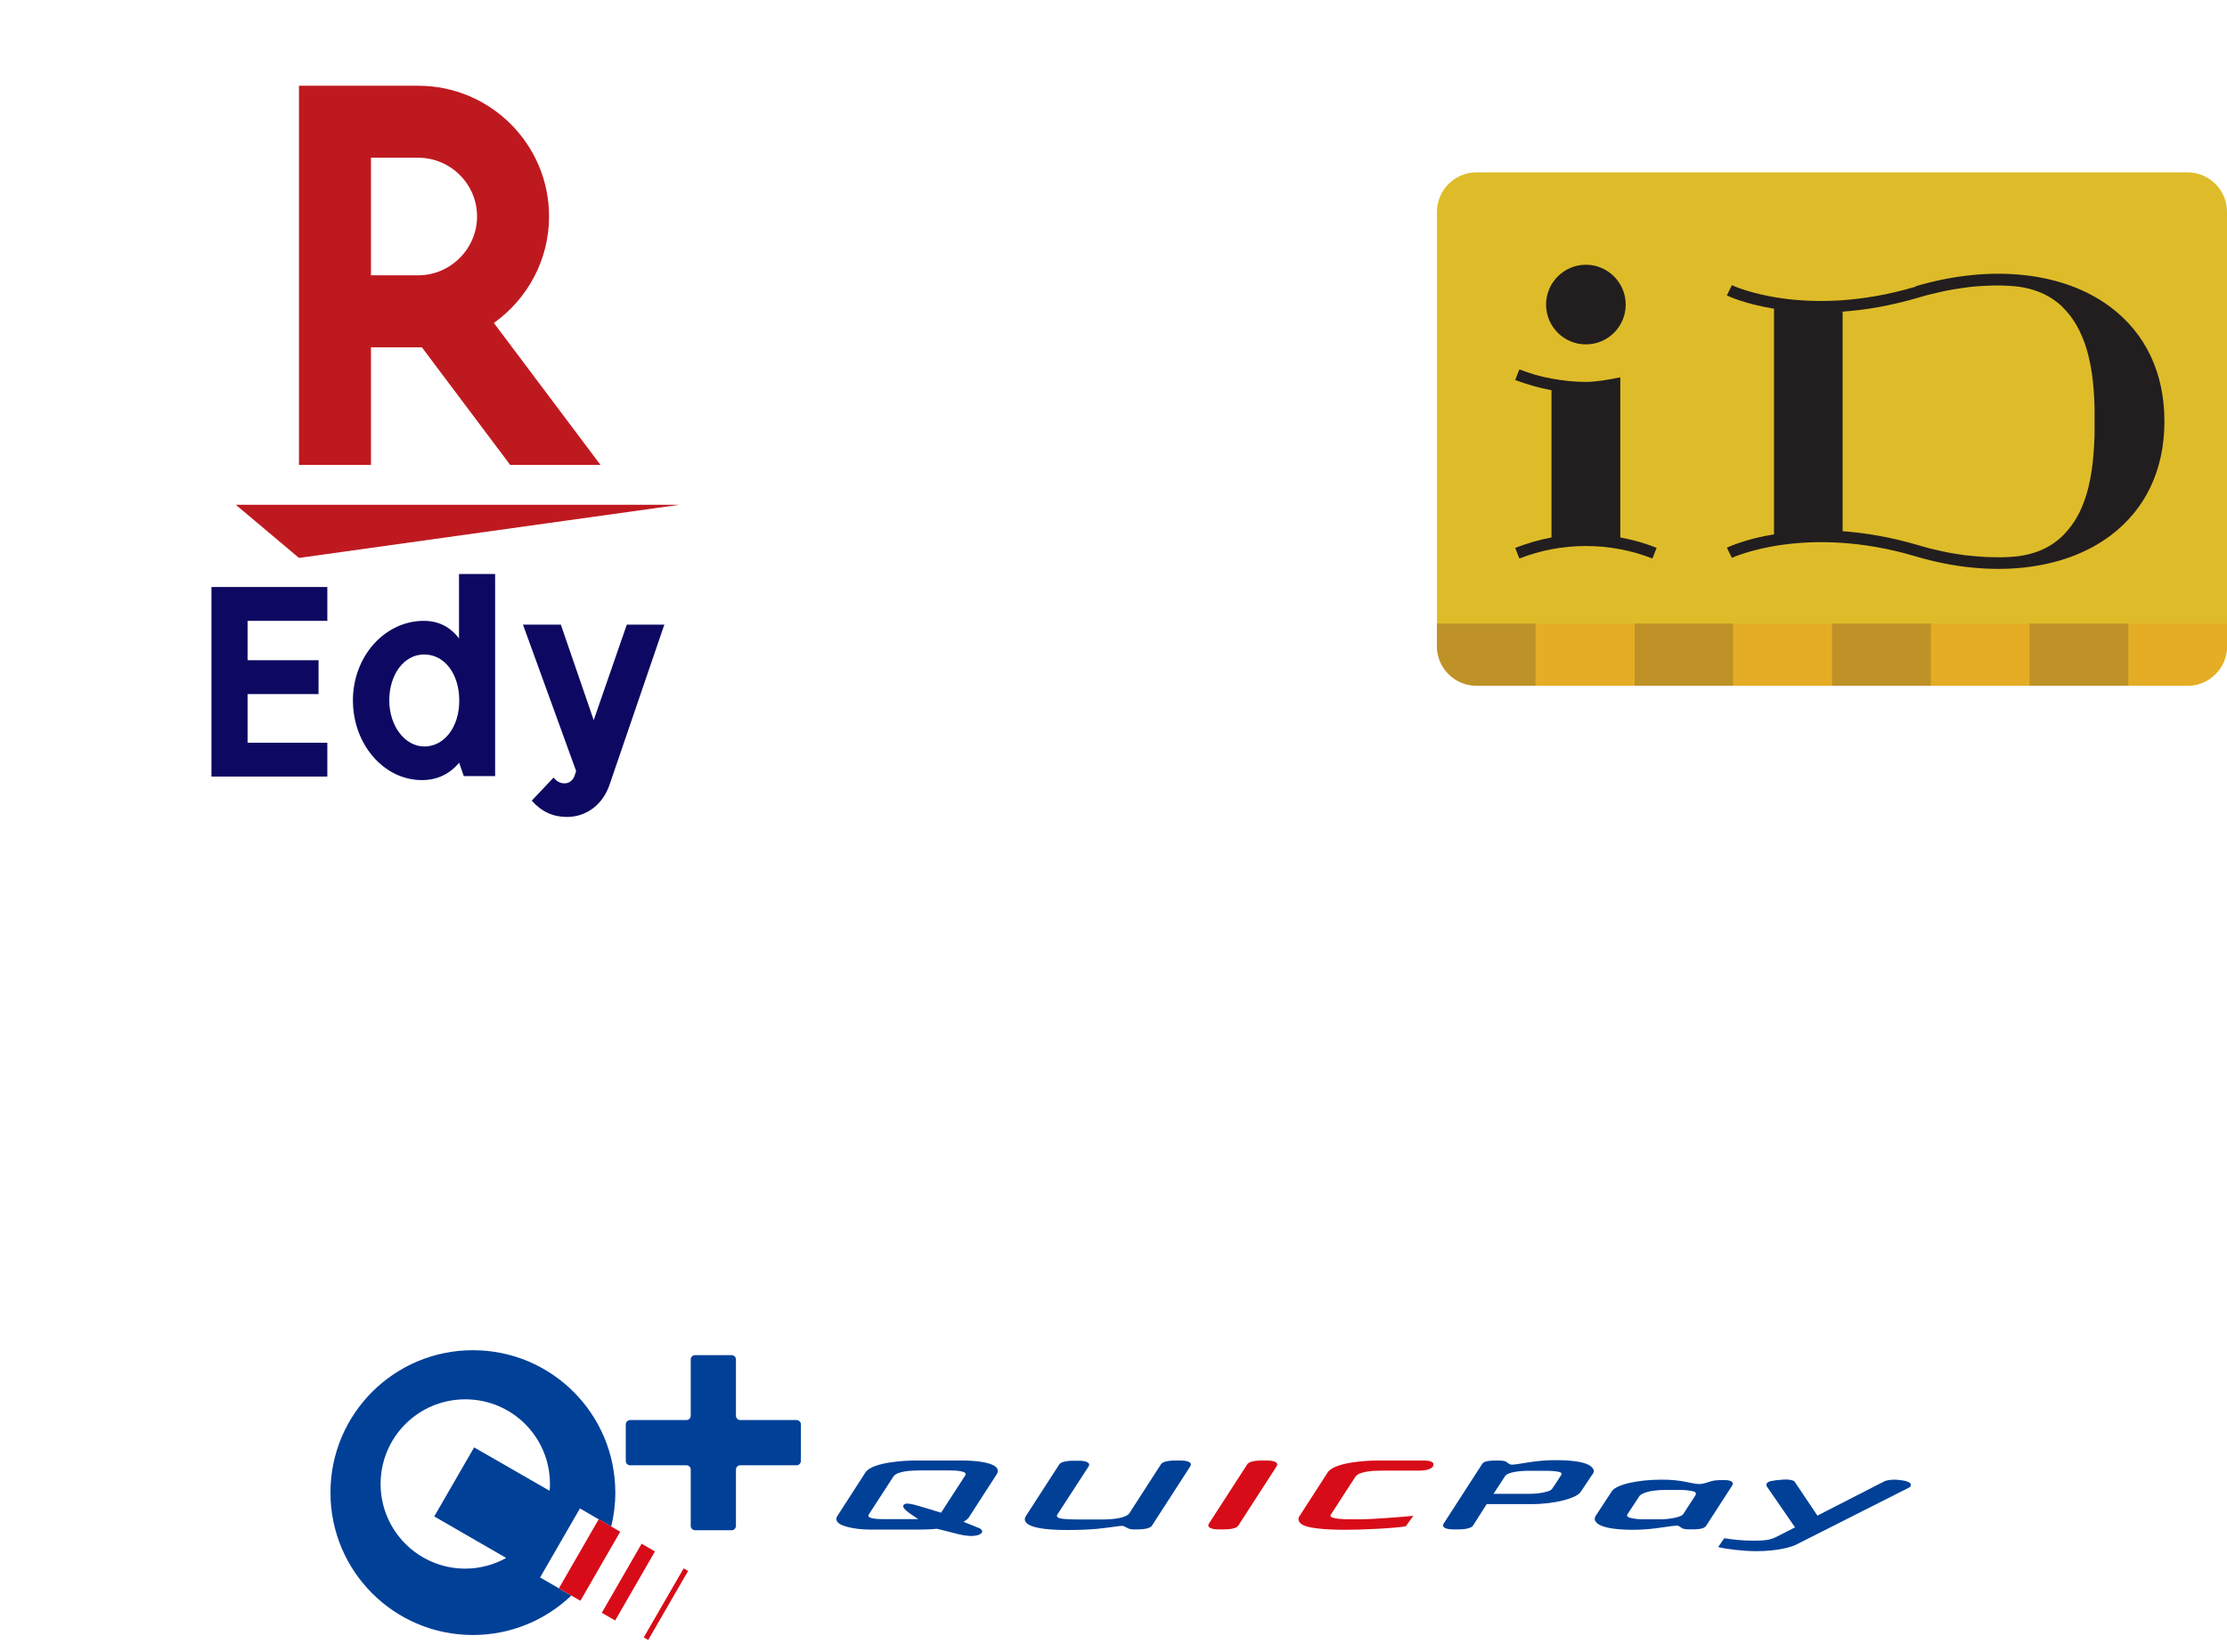 <svg width="155" height="115" viewBox="0 0 155 115" fill="none" xmlns="http://www.w3.org/2000/svg">
<path d="M46.245 43.468L42.422 54.64C41.95 56.019 40.816 56.875 39.454 56.875C38.494 56.875 37.691 56.508 37.01 55.74L38.529 54.134C38.756 54.413 39 54.536 39.297 54.536C39.629 54.536 39.925 54.309 40.03 53.89L40.1 53.68L36.399 43.485H39.035L41.322 50.136L43.626 43.485H46.262L46.245 43.468Z" fill="#0D0962"/>
<path d="M31.965 53.087C31.301 53.89 30.429 54.309 29.364 54.309C26.71 54.309 24.563 51.812 24.563 48.757C24.563 45.702 26.78 43.224 29.486 43.224C30.516 43.224 31.319 43.625 31.947 44.446V39.959H34.461V54.029H32.279L31.947 53.069L31.965 53.087ZM27.094 48.757C27.094 50.538 28.177 51.969 29.538 51.969C30.9 51.969 31.965 50.643 31.965 48.775C31.965 46.907 30.935 45.563 29.521 45.563C28.107 45.563 27.094 46.977 27.094 48.757Z" fill="#0D0962"/>
<path d="M17.231 43.188V45.964H22.171V48.321H17.231V51.708H22.782V54.064H14.717V40.867H22.782V43.223H17.231V43.188Z" fill="#0D0962"/>
<path d="M20.81 38.842L16.411 35.141H47.292L20.81 38.842Z" fill="#BF1920"/>
<path d="M25.82 32.365V24.178H29.363L35.508 32.365H41.793L34.374 22.485C36.695 20.826 38.214 18.12 38.214 15.065C38.214 10.038 34.129 5.97 29.102 5.97H20.809V32.365H25.82ZM25.82 10.98H29.102C31.354 10.98 33.204 12.813 33.204 15.065C33.204 17.317 31.354 19.168 29.102 19.168H25.82V10.98Z" fill="#BF1920"/>
<path d="M155 44.994C155 46.504 153.766 47.737 152.257 47.737H102.758C101.249 47.737 100.015 46.504 100.015 44.994V14.743C100.015 13.234 101.249 12 102.758 12H152.257C153.766 12 155 13.234 155 14.743V44.994Z" fill="#DEBC29"/>
<path d="M120.641 43.412H113.761V47.738H120.641V43.412Z" fill="#BE9227"/>
<path d="M127.507 43.412H120.627V47.738H127.507V43.412Z" fill="#E5AD25"/>
<path d="M100.015 43.412V44.994C100.015 46.504 101.248 47.738 102.758 47.738H106.88V43.412H100" fill="#BE9227"/>
<path d="M113.761 43.412H106.88V47.738H113.761V43.412Z" fill="#E5AD25"/>
<path d="M141.253 43.412H134.373V47.738H141.253V43.412Z" fill="#E5AD25"/>
<path d="M148.134 43.412V47.738H152.256C153.766 47.738 155 46.504 155 44.994V43.412H148.119" fill="#E5AD25"/>
<path d="M148.134 43.412H141.253V47.738H148.134V43.412Z" fill="#BE9227"/>
<path d="M134.388 43.412H127.507V47.738H134.388V43.412Z" fill="#BE9227"/>
<path d="M107.606 21.203C107.606 19.679 108.854 18.431 110.378 18.431C111.902 18.431 113.151 19.679 113.151 21.203C113.151 22.727 111.917 23.976 110.378 23.976C108.84 23.976 107.606 22.727 107.606 21.203Z" fill="#221E1F"/>
<path d="M112.774 37.417C113.63 37.577 114.487 37.809 115.3 38.143L115.009 38.883C113.529 38.303 111.961 38.013 110.379 38.013C108.797 38.013 107.229 38.303 105.749 38.883L105.458 38.143C106.286 37.824 107.127 37.577 107.984 37.417V27.169C107.127 27.01 106.286 26.763 105.458 26.458L105.749 25.718C106.474 25.994 107.229 26.226 107.998 26.357C108.782 26.502 109.581 26.589 110.379 26.589C111.032 26.589 111.932 26.444 112.774 26.269V37.417Z" fill="#221E1F"/>
<path d="M133.342 19.954C125.635 22.248 120.583 19.882 120.54 19.853L120.191 20.564C120.278 20.622 121.454 21.159 123.472 21.493V37.199C121.454 37.533 120.293 38.084 120.191 38.128L120.54 38.839C120.54 38.839 125.649 36.444 133.342 38.738C138.539 40.276 143.59 39.754 146.871 37.301C149.339 35.457 150.645 32.699 150.645 29.332C150.645 25.964 149.339 23.206 146.871 21.363C143.59 18.909 138.539 18.387 133.342 19.925M143.547 21.377C143.866 21.682 144.142 22.03 144.374 22.393C144.621 22.77 144.81 23.177 144.984 23.598C145.579 25.108 145.739 26.777 145.782 28.388C145.782 28.707 145.782 29.027 145.782 29.346C145.782 29.665 145.782 29.985 145.782 30.304C145.724 31.915 145.579 33.585 144.984 35.094C144.824 35.515 144.621 35.922 144.374 36.299C144.142 36.662 143.852 37.01 143.547 37.315C142.516 38.317 141.181 38.723 139.773 38.781C139.279 38.81 138.771 38.796 138.278 38.781C137.755 38.752 137.247 38.709 136.739 38.651C136.217 38.578 135.679 38.491 135.157 38.375C134.62 38.259 134.083 38.128 133.56 37.968C131.601 37.388 129.83 37.097 128.247 36.981V21.696C129.83 21.58 131.601 21.29 133.56 20.709C134.083 20.55 134.62 20.419 135.157 20.303C135.679 20.187 136.202 20.1 136.739 20.027C137.247 19.954 137.77 19.911 138.278 19.896C138.771 19.867 139.279 19.867 139.773 19.896C141.181 19.954 142.516 20.375 143.547 21.363" fill="#221E1F"/>
<path d="M38.878 110.564L37.59 109.821L40.365 105.014L41.667 105.772L42.54 106.273C42.726 105.515 42.826 104.728 42.826 103.913C42.826 98.434 38.392 94 32.913 94C27.434 94 23 98.434 23 103.913C23 109.391 27.434 113.826 32.913 113.826C35.574 113.826 37.977 112.782 39.765 111.079L38.892 110.579L38.878 110.564ZM32.384 109.206C29.137 109.206 26.49 106.574 26.49 103.312C26.49 100.051 29.122 97.419 32.384 97.419C35.645 97.419 38.277 100.051 38.277 103.312C38.277 103.469 38.277 103.627 38.248 103.784L32.999 100.766L30.224 105.572L35.23 108.462C34.386 108.934 33.413 109.206 32.369 109.206H32.384Z" fill="#004097"/>
<path d="M41.669 105.771L38.897 110.579L40.396 111.443L43.168 106.635L41.669 105.771Z" fill="#D70C18"/>
<path d="M44.656 107.472L41.885 112.281L42.815 112.817L45.586 108.008L44.656 107.472Z" fill="#D70C18"/>
<path d="M47.582 109.187L44.806 113.993L45.116 114.172L47.892 109.366L47.582 109.187Z" fill="#D70C18"/>
<path d="M55.742 99.164C55.742 98.992 55.599 98.863 55.442 98.863H51.523C51.351 98.863 51.222 98.72 51.222 98.563V94.644C51.222 94.472 51.079 94.343 50.922 94.343H48.376C48.204 94.343 48.075 94.486 48.075 94.644V98.563C48.075 98.735 47.932 98.863 47.775 98.863H43.855C43.684 98.863 43.555 99.007 43.555 99.164V101.71C43.555 101.882 43.698 102.01 43.855 102.01H47.775C47.947 102.01 48.075 102.153 48.075 102.311V106.23C48.075 106.402 48.218 106.531 48.376 106.531H50.922C51.093 106.531 51.222 106.388 51.222 106.23V102.311C51.222 102.139 51.365 102.01 51.523 102.01H55.442C55.614 102.01 55.742 101.867 55.742 101.71V99.164Z" fill="#004097"/>
<path d="M67.401 105.686C67.458 105.601 69.089 103.083 69.361 102.654C69.918 101.767 67.601 101.681 67.101 101.681H63.61C63.124 101.681 60.721 101.767 60.234 102.511C60.006 102.868 58.432 105.3 58.261 105.572C58.132 105.772 58.232 106.03 58.632 106.187C59.062 106.359 59.763 106.487 60.578 106.487H63.968C64.254 106.487 64.898 106.473 65.198 106.43C65.47 106.487 66.171 106.673 66.514 106.759C67.916 107.131 68.302 106.802 68.345 106.673C68.402 106.545 68.259 106.444 68.188 106.402C68.116 106.373 67.272 106.03 67.058 105.944C67.229 105.858 67.358 105.744 67.401 105.672V105.686ZM67.186 102.711L65.499 105.314C65.084 105.186 64.254 104.928 64.04 104.871C63.682 104.771 63.038 104.556 62.895 104.771C62.838 104.857 62.809 104.971 63.238 105.3C63.382 105.4 63.768 105.672 63.911 105.758H61.365C61.279 105.758 60.263 105.758 60.463 105.443L62.18 102.797C62.423 102.425 63.382 102.368 64.054 102.368H66.099C66.586 102.368 67.358 102.425 67.186 102.697V102.711Z" fill="#004097"/>
<path d="M132.657 103.112C132.5 103.069 132.056 103.012 131.884 103.012C131.441 103.012 131.255 103.084 131.155 103.126C131.083 103.169 128.609 104.428 126.492 105.515L124.918 103.169C124.775 102.955 124.089 102.998 123.917 103.026C123.802 103.026 123.445 103.069 123.259 103.112C122.916 103.184 122.887 103.384 123.001 103.527L124.933 106.331C124.26 106.674 123.774 106.931 123.588 107.017C123.173 107.232 122.687 107.26 122.029 107.26C121.228 107.26 120.555 107.175 120.012 107.089L119.583 107.704C120.155 107.847 121.342 107.99 122.229 107.99C123.745 107.99 124.632 107.704 124.961 107.561C125.376 107.361 132.356 103.813 132.857 103.57C132.943 103.527 133 103.455 133 103.384C133 103.227 132.8 103.155 132.643 103.112H132.657Z" fill="#004097"/>
<path d="M120.57 103.183C120.498 103.098 120.327 103.04 119.983 103.04C119.311 103.04 119.211 103.083 118.853 103.198C118.739 103.241 118.61 103.269 118.467 103.298C118.338 103.326 118.21 103.326 118.024 103.298C117.852 103.269 117.537 103.212 117.352 103.169C116.837 103.069 116.364 103.012 115.649 103.012C113.961 103.012 112.502 103.355 112.188 103.813C112.116 103.913 111.215 105.3 111.129 105.429C111.043 105.544 110.957 105.687 111.015 105.844C111.244 106.488 113.16 106.502 113.661 106.502C114.805 106.502 115.678 106.33 116.336 106.245C116.436 106.245 116.536 106.216 116.651 106.216C116.765 106.216 116.808 106.216 116.879 106.259C116.894 106.273 117.008 106.359 117.051 106.373C117.18 106.473 117.423 106.473 117.766 106.473C118.439 106.473 118.653 106.373 118.753 106.216L120.556 103.427C120.556 103.427 120.656 103.283 120.57 103.183ZM117.995 104.113L117.151 105.415C116.994 105.658 115.978 105.772 115.678 105.772H114.333C113.947 105.772 113.618 105.715 113.375 105.644C113.303 105.615 113.189 105.529 113.275 105.415C113.361 105.272 114.047 104.256 114.104 104.156C114.276 103.913 114.991 103.727 115.907 103.727H116.879C117.223 103.727 117.68 103.756 117.938 103.856C118.024 103.884 118.067 103.999 118.009 104.085L117.995 104.113Z" fill="#004097"/>
<path d="M98.37 105.529C97.669 105.601 95.538 105.772 94.651 105.772H93.878C93.793 105.772 92.419 105.772 92.62 105.457L94.336 102.811C94.579 102.439 95.538 102.382 96.21 102.382H98.756C99.471 102.382 99.772 102.182 99.772 101.953C99.772 101.724 99.386 101.681 99.114 101.681H95.781C95.295 101.681 92.891 101.767 92.405 102.511C92.176 102.868 90.603 105.3 90.431 105.572C90.302 105.772 90.388 106.058 90.789 106.216C91.146 106.344 91.847 106.502 93.721 106.502C94.722 106.502 97.04 106.402 97.841 106.259L98.37 105.529Z" fill="#D70C18"/>
<path d="M86.182 106.216C86.097 106.359 85.782 106.473 85.195 106.473H84.781C84.38 106.473 83.951 106.359 84.151 106.058L86.812 101.939C86.898 101.796 87.212 101.681 87.799 101.681H88.214C88.614 101.681 89.043 101.796 88.843 102.096L86.182 106.216Z" fill="#D70C18"/>
<path d="M78.373 106.316C78.444 106.373 78.601 106.473 78.859 106.473H79.188C79.774 106.473 80.089 106.359 80.175 106.216L82.835 102.096C83.036 101.796 82.607 101.681 82.206 101.681H81.791C81.205 101.681 80.89 101.796 80.804 101.939L78.802 105.043C78.673 105.243 78.616 105.4 78.43 105.5C78.172 105.643 77.729 105.786 76.57 105.786H75.283C73.766 105.786 73.695 105.686 73.609 105.629C73.552 105.586 73.552 105.515 73.581 105.457L75.755 102.11C75.955 101.81 75.526 101.695 75.125 101.695H74.711C74.124 101.695 73.809 101.81 73.724 101.953L71.421 105.515C71.32 105.658 70.763 106.516 74.253 106.516C76.155 106.516 76.785 106.387 77.772 106.259C78.158 106.201 78.23 106.23 78.358 106.33L78.373 106.316Z" fill="#004097"/>
<path d="M110.886 102.282C110.614 101.653 108.726 101.653 108.24 101.653C107.095 101.653 106.223 101.839 105.565 101.939C105.465 101.939 105.364 101.968 105.25 101.968C105.136 101.968 105.093 101.953 105.021 101.896C104.992 101.896 104.878 101.796 104.849 101.782C104.721 101.681 104.478 101.681 104.134 101.681C103.462 101.681 103.247 101.767 103.147 101.939L100.487 106.059C100.286 106.359 100.715 106.473 101.116 106.473H101.531C102.117 106.473 102.432 106.345 102.518 106.216L103.476 104.714H106.595C108.24 104.714 109.727 104.299 110.013 103.87C110.085 103.77 110.7 102.84 110.786 102.711C110.872 102.597 110.986 102.468 110.9 102.268L110.886 102.282ZM108.654 102.697C108.569 102.84 108.111 103.527 108.054 103.613C108.011 103.67 107.968 103.727 107.882 103.77C107.71 103.841 107.238 103.999 106.409 103.999H103.948L104.764 102.754C104.95 102.468 105.922 102.397 106.237 102.397H107.725C107.996 102.397 108.325 102.425 108.554 102.482C108.64 102.497 108.74 102.597 108.654 102.711V102.697Z" fill="#004097"/>
</svg>
